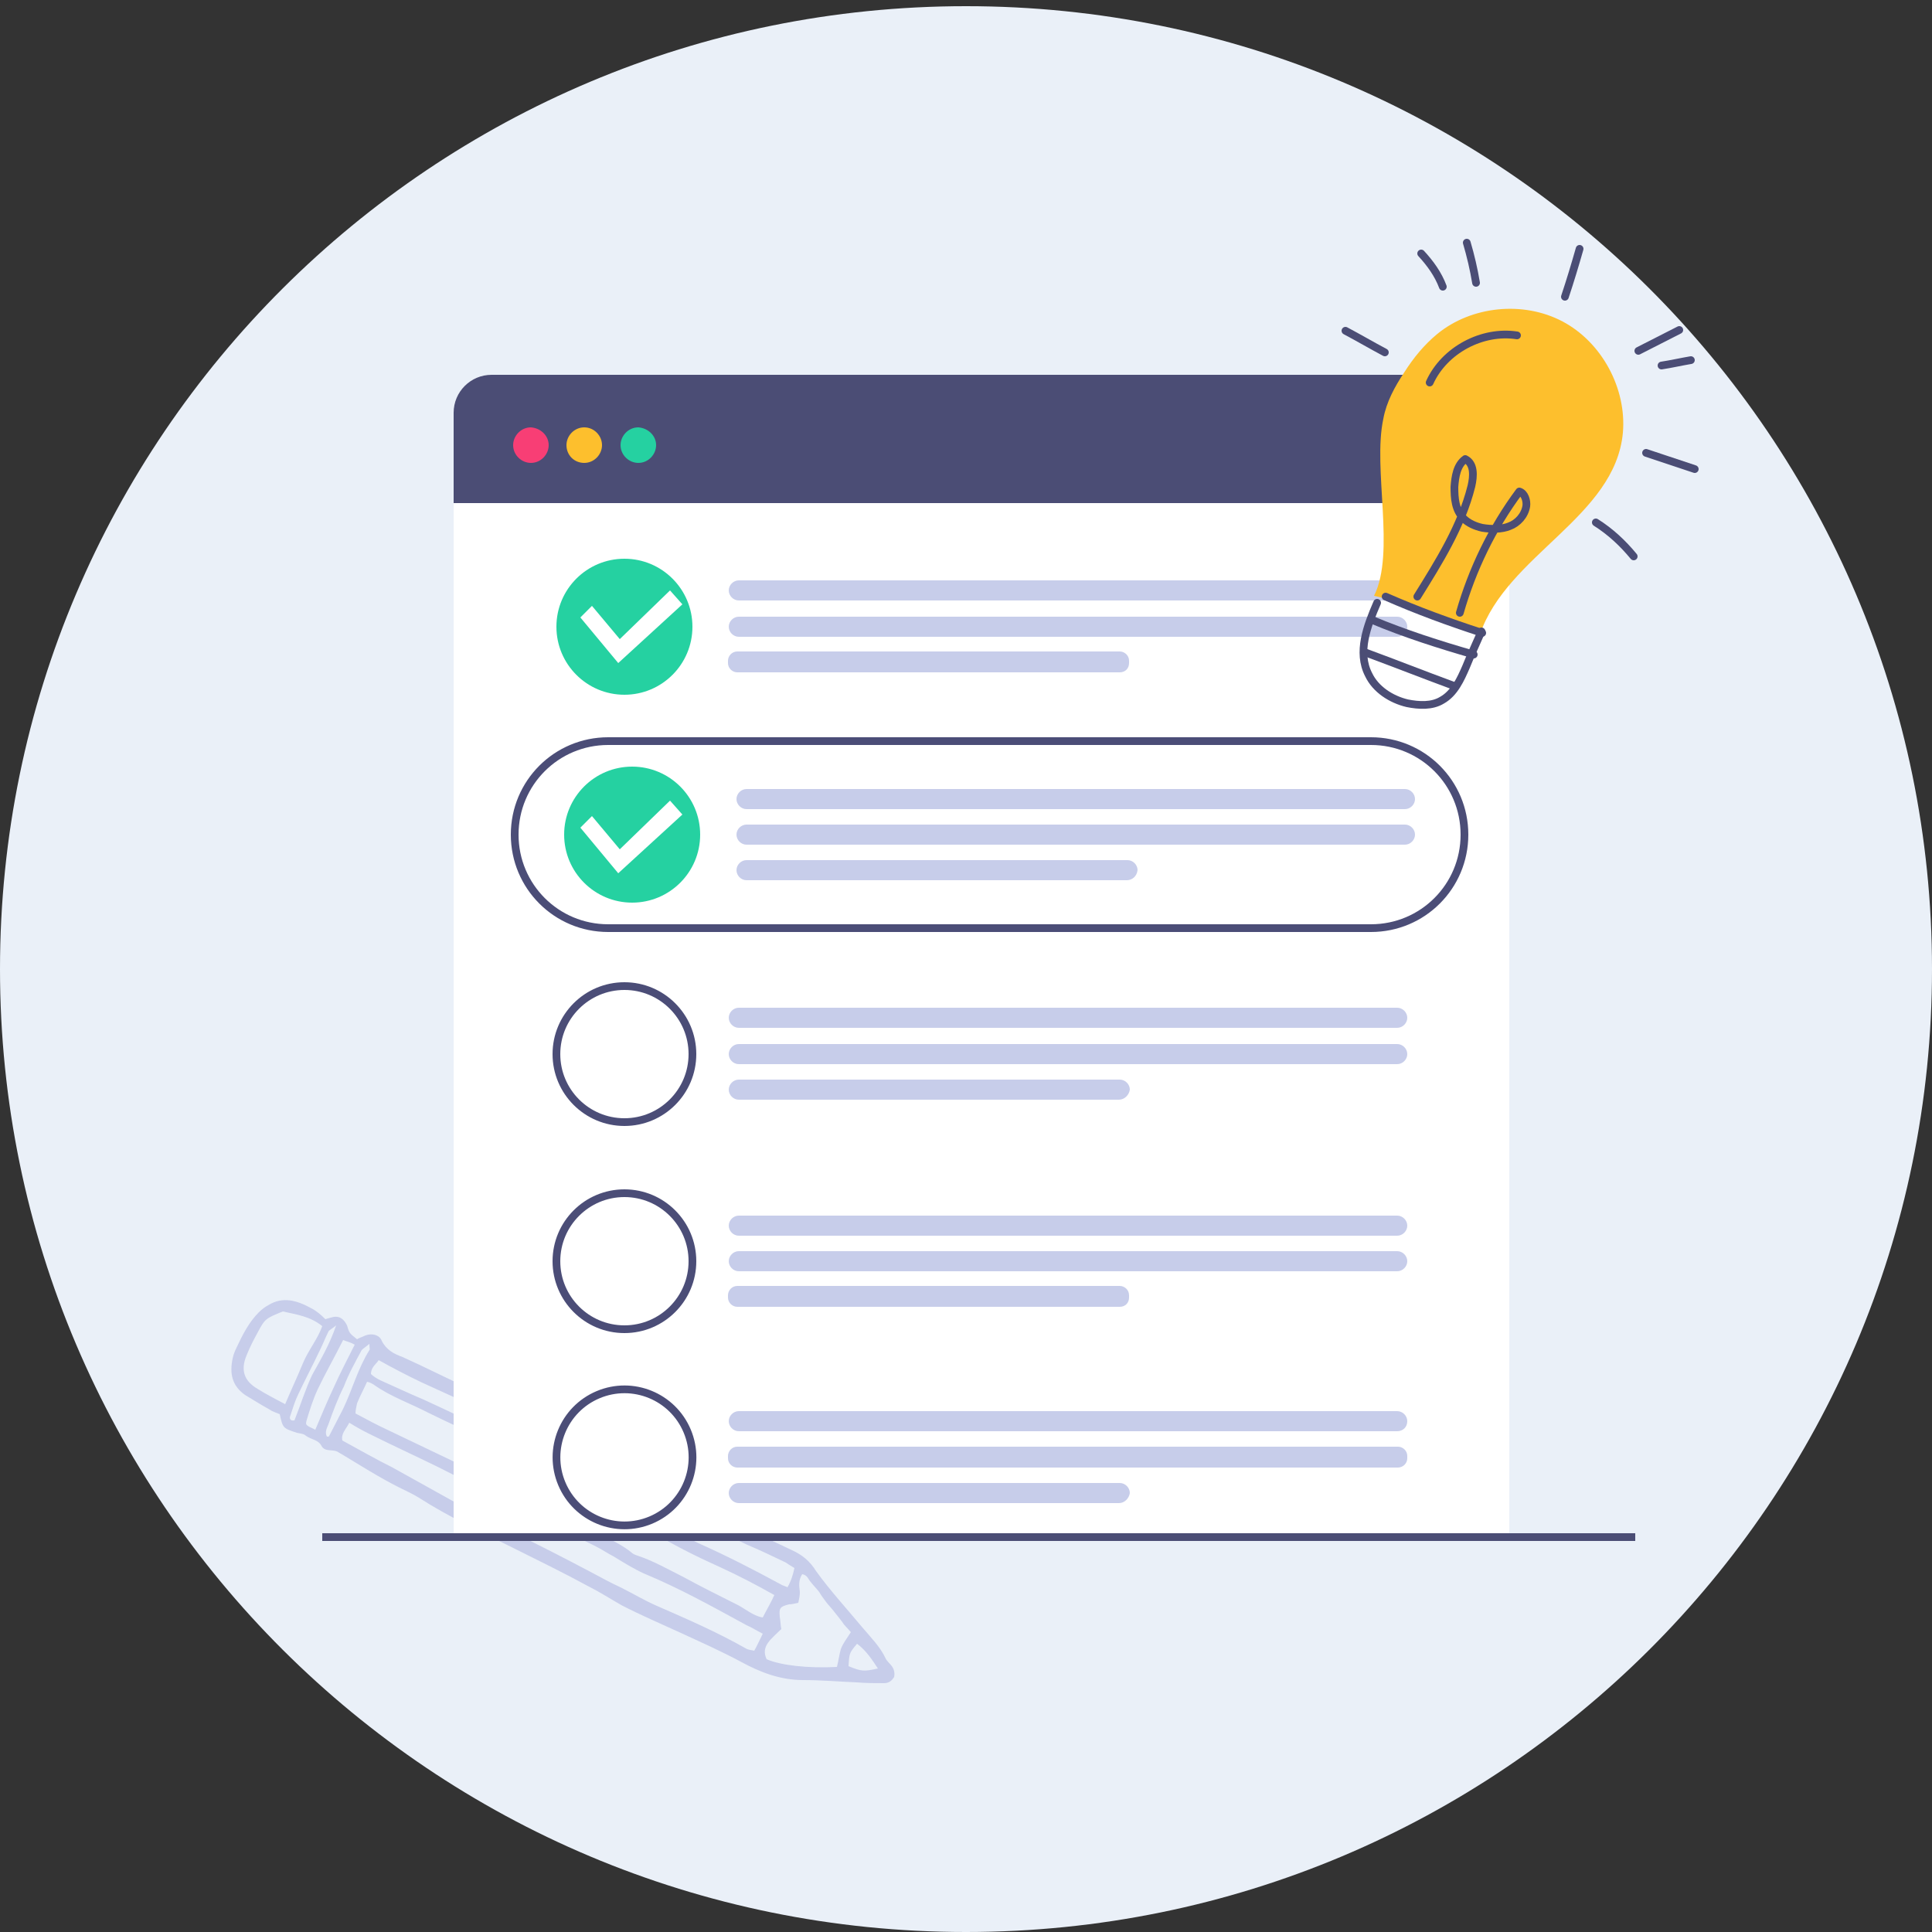 <svg width="250" height="250" viewBox="0 0 250 250" fill="none" xmlns="http://www.w3.org/2000/svg">
<rect x="0" y="0" width="250" height="250" fill="#333333" stroke="none"/>
<g clip-path="url(#clip0_2415_23400)">
<path d="M125 250C194.036 250 250 194.215 250 125.4C250 56.585 194.036 0.8 125 0.8C55.964 0.8 0 56.585 0 125.4C0 194.215 55.964 250 125 250Z" fill="#EAF0F8"/>
<path d="M36.2 183C35.8 182.8 35.3 182.7 34.9 182.4C33.8 181.8 32.7 181.1 31.7 180.5C30 179.3 29.7 177.7 30.1 175.8C30.2 175.3 30.4 174.8 30.6 174.4C31.4 172.7 32.2 171.1 33.5 169.8C33.8 169.5 34.3 169.1 34.7 168.9C36.6 167.7 38.5 168.3 40.3 169.3C40.9 169.6 41.5 170.1 42.1 170.7C42.4 170.6 42.8 170.5 43.2 170.4C44 170.3 44.5 170.7 44.9 171.5C45.2 172.5 45.2 172.5 46.2 173.3C46.5 173.1 46.9 173 47.3 172.8C48.1 172.5 49.1 172.7 49.4 173.5C50 174.7 51 175.2 52.1 175.6C55 176.9 57.9 178.4 60.8 179.7C62.9 180.7 65 181.8 67.1 182.8C69 183.7 71 184.6 72.8 185.7C75.7 187.3 78.7 189 81.7 190.6C84.4 192 87.1 193.4 89.8 194.6C94 196.6 98.3 198.6 102.5 200.6C103.8 201.2 104.8 202 105.6 203.3C107.4 205.8 109.6 208.2 111.6 210.6C112.7 211.9 113.9 213.1 114.6 214.6C114.8 215 115.2 215.3 115.4 215.6C115.7 216 115.8 216.5 115.7 217C115.4 217.5 115 217.8 114.4 217.8C113.2 217.8 112.1 217.8 110.9 217.7C108.6 217.6 106.2 217.4 103.9 217.4C101 217.4 98.4 216.4 96 215.1C93.4 213.7 90.7 212.5 88.1 211.3C85.5 210.1 82.9 209 80.4 207.7C79 206.9 77.6 206 76.2 205.3C72.9 203.5 69.6 201.9 66.2 200.2C62.2 198.2 58.1 196.3 54.2 193.8C53.4 193.3 52.5 192.9 51.7 192.5C49.1 191.2 46.6 189.6 44.1 188.1C44 188.1 44 188 43.9 188C43.2 187.4 42.1 188 41.6 187.1C41.2 186.3 40.3 186.3 39.6 185.8C39.3 185.5 38.8 185.5 38.4 185.4C36.6 184.8 36.6 184.8 36.2 183ZM46 182.9C47.5 183.7 48.8 184.4 50.1 185C54.7 187.2 59.3 189.4 63.9 191.6C67.8 193.5 71.7 195.5 75.6 197.6C77.6 198.6 79.8 199.4 81.6 200.8C81.9 201.1 82.2 201.2 82.5 201.3C84.6 202 86.5 203.1 88.5 204.1C90.7 205.3 92.9 206.4 95.1 207.5C96.4 208.1 97.4 209.1 98.7 209.3C99.2 208.3 99.7 207.5 100.2 206.4C97.9 205.1 95.6 203.9 93.2 202.8C90.3 201.5 87.5 200.1 84.8 198.5C82.3 197.1 79.8 195.4 77.2 194.2C71.9 191.9 66.9 189 61.9 186.1C59.8 184.8 57.6 183.9 55.4 182.8C53.1 181.6 50.5 180.7 48.4 179.2C48.1 179 47.9 178.9 47.5 178.8C47.1 179.7 46.6 180.6 46.2 181.6C46.1 182.1 46 182.5 46 182.9ZM98.7 211.4C97.9 211 97.3 210.6 96.6 210.3C92.2 207.9 87.9 205.5 83.3 203.6C82 203 80.7 202.2 79.4 201.4C78.6 201 77.9 200.5 77.1 200.1C73.7 198.4 70.4 196.8 67 195.1C64.1 193.7 61.3 192.2 58.4 190.7C54.9 188.9 51.3 187.3 47.7 185.5C46.9 185.1 46 184.6 45.2 184.1C44.8 184.9 44.1 185.5 44.3 186.4C46.5 187.6 48.6 188.8 50.8 189.9C55.9 192.7 61 195.7 66.2 198.2C69.7 199.9 73.2 201.7 76.6 203.5C77.9 204.2 79 204.8 80.3 205.4C81.9 206.2 83.4 207.1 85 207.8C88.9 209.5 92.8 211.2 96.5 213.3C96.8 213.5 97.2 213.5 97.6 213.6C98 212.9 98.3 212.2 98.7 211.4ZM102.8 202.9C102.5 202.7 102.1 202.5 101.7 202.2C100 201.4 98.4 200.6 96.7 199.9C93.2 198.2 89.6 196.5 86 194.8C82.2 192.9 78.5 190.8 74.8 188.8C73.1 187.9 71.4 187 69.7 186.2C67.3 184.9 64.7 183.7 62.2 182.4C59.7 181.2 57.2 180.1 54.6 178.9C52.7 178 50.8 177 49 176C48.7 176.5 48 176.9 48 177.8C48.3 178.1 48.8 178.4 49.2 178.6C51 179.4 52.9 180.3 54.8 181.1C57.6 182.4 60.3 183.6 62.9 185.1C66 186.9 69.1 188.7 72.2 190.4C73.3 191 74.5 191.5 75.6 192C78.4 193.2 81 194.7 83.7 196C86 197.2 88.1 198.6 90.4 199.7C94 201.3 97.5 203.1 101 205C101.3 205.2 101.8 205.3 101.9 205.4C102.4 204.5 102.6 203.8 102.8 202.9ZM99.2 214.7C101 215.5 104.6 215.9 108.3 215.7C108.5 214.9 108.6 214.1 108.8 213.4C109.1 212.6 109.6 212 110.1 211.2C109.7 210.7 109.3 210.4 109 209.9C108.7 209.5 108.3 209 107.9 208.5C107.6 208.1 107.2 207.7 106.9 207.3C106.6 206.9 106.3 206.5 106 206C105.7 205.6 105.2 205.1 104.9 204.7C104.6 204.4 104.5 203.8 103.8 203.7C103.3 204.5 103.4 205.2 103.5 206C103.5 206.5 103.4 206.9 103.3 207.4C102.8 207.5 102.5 207.6 102.1 207.6C100.9 207.9 100.8 208.1 100.9 209.2C101 209.8 101 210.3 101.1 210.8C99.8 212.1 98.4 213 99.2 214.7ZM36.9 181.7C37.7 179.8 38.5 178.1 39.2 176.4C39.9 174.7 41.1 173.3 41.7 171.6C40.1 170.3 38.3 170.1 36.6 169.7C34.4 170.6 34.3 170.6 33.3 172.5C32.8 173.4 32.3 174.4 31.9 175.4C31.1 177.3 31.6 178.7 33.3 179.7C34.4 180.4 35.6 181 36.9 181.7ZM40.8 185C41.6 183.1 42.4 181.2 43.2 179.5C44 177.7 45 175.8 45.9 174C45.4 173.7 44.9 173.6 44.4 173.4C43.3 175.6 42.1 177.7 41.1 179.8C40.5 181.1 40.1 182.4 39.7 183.7C39.5 184.4 39.5 184.4 40.8 185ZM47.8 173.9C47.3 174.3 47 174.5 46.8 174.7C46 176.2 45.1 177.8 44.5 179.4C43.7 181 43.1 182.6 42.5 184.3C42.3 184.8 42 185.3 42.3 185.9C42.5 185.9 42.6 185.9 42.6 185.8C43.2 184.6 43.8 183.5 44.4 182.3C45.6 179.8 46.3 177.1 47.8 174.7C47.9 174.6 47.8 174.5 47.8 173.9ZM43.5 171.5C42.9 172 42.6 172.1 42.5 172.3C42.1 173.1 41.8 173.9 41.4 174.7C40.5 176.6 39.5 178.5 38.6 180.4C38.2 181.2 37.9 182.2 37.6 183.1C37.4 183.5 37.5 183.9 38.1 183.8C38.9 181.8 39.5 179.8 40.4 177.9C41.5 175.9 42.6 174.1 43.5 171.5ZM109.8 215.6C111.5 216.3 111.8 216.3 113.6 215.9C112.8 214.7 112.1 213.6 110.9 212.7C109.9 213.9 109.9 213.9 109.8 215.6Z" fill="#C7CDEA"/>
<path d="M195.3 53.4V198.9H58.7V53.4C58.7 50.7 60.9 48.5 63.6 48.5H190.5C193.1 48.5 195.3 50.7 195.3 53.4Z" fill="white"/>
<path d="M177.4 120.1H78.7C72 120.1 66.6 114.7 66.6 108C66.6 101.3 72 95.9 78.7 95.9H177.4C184.1 95.9 189.5 101.3 189.5 108C189.5 114.7 184.1 120.1 177.4 120.1Z" fill="white" stroke="#4B4D77" stroke-miterlimit="10"/>
<path d="M195.3 53.4V65.1H58.7V53.4C58.7 50.7 60.9 48.5 63.6 48.5H190.5C193.1 48.5 195.3 50.7 195.3 53.4Z" fill="#4B4D75"/>
<path d="M71 57.6C71 58.8 70 59.9 68.7 59.9C67.5 59.9 66.4 58.9 66.4 57.6C66.4 56.4 67.4 55.3 68.7 55.3C70 55.4 71 56.4 71 57.6Z" fill="#F83E75"/>
<path d="M77.9 57.6C77.9 58.8 76.9 59.9 75.6 59.9C74.3 59.9 73.3 58.9 73.3 57.6C73.3 56.4 74.3 55.3 75.6 55.3C76.9 55.3 77.9 56.4 77.9 57.6Z" fill="#FDBF2D"/>
<path d="M84.9 57.6C84.9 58.8 83.9 59.9 82.6 59.9C81.4 59.9 80.3 58.9 80.3 57.6C80.3 56.4 81.3 55.3 82.6 55.3C83.9 55.4 84.9 56.4 84.9 57.6Z" fill="#25D1A1"/>
<path d="M80.8 89.9C85.66 89.9 89.6 85.96 89.6 81.1C89.6 76.24 85.66 72.3 80.8 72.3C75.94 72.3 72 76.24 72 81.1C72 85.96 75.94 89.9 80.8 89.9Z" fill="#25D1A1"/>
<path d="M180.8 77.7H95.6C94.9 77.7 94.3 77.1 94.3 76.4C94.3 75.7 94.9 75.1 95.6 75.1H180.8C181.5 75.1 182.1 75.7 182.1 76.4C182.1 77.2 181.5 77.7 180.8 77.7Z" fill="#C7CDEA"/>
<path d="M180.8 82.4H95.6C94.9 82.4 94.3 81.8 94.3 81.1C94.3 80.4 94.9 79.8 95.6 79.8H180.8C181.5 79.8 182.1 80.4 182.1 81.1C182.1 81.8 181.5 82.4 180.8 82.4Z" fill="#C7CDEA"/>
<path d="M144.9 87H95.4C94.8 87 94.2 86.5 94.2 85.8V85.5C94.2 84.9 94.7 84.3 95.4 84.3H144.9C145.5 84.3 146.1 84.8 146.1 85.5V85.8C146.1 86.5 145.6 87 144.9 87Z" fill="#C7CDEA"/>
<path d="M80.8 145.2C85.66 145.2 89.6 141.26 89.6 136.4C89.6 131.54 85.66 127.6 80.8 127.6C75.94 127.6 72 131.54 72 136.4C72 141.26 75.94 145.2 80.8 145.2Z" fill="white" stroke="#4B4D77" stroke-miterlimit="10"/>
<path d="M180.8 133H95.6C94.9 133 94.3 132.4 94.3 131.7C94.3 131 94.9 130.4 95.6 130.4H180.8C181.5 130.4 182.1 131 182.1 131.7C182.1 132.4 181.5 133 180.8 133Z" fill="#C7CDEA"/>
<path d="M180.8 137.7H95.6C94.9 137.7 94.3 137.1 94.3 136.4C94.3 135.7 94.9 135.1 95.6 135.1H180.8C181.5 135.1 182.1 135.7 182.1 136.4C182.1 137.1 181.5 137.7 180.8 137.7Z" fill="#C7CDEA"/>
<path d="M144.8 142.3H95.6C94.9 142.3 94.3 141.7 94.3 141C94.3 140.3 94.9 139.7 95.6 139.7H144.9C145.6 139.7 146.2 140.3 146.2 141C146.1 141.7 145.5 142.3 144.8 142.3Z" fill="#C7CDEA"/>
<path d="M80.8 172C85.66 172 89.6 168.06 89.6 163.2C89.6 158.34 85.66 154.4 80.8 154.4C75.94 154.4 72 158.34 72 163.2C72 168.06 75.94 172 80.8 172Z" fill="white" stroke="#4B4D77" stroke-miterlimit="10"/>
<path d="M180.8 159.9H95.6C94.9 159.9 94.3 159.3 94.3 158.6C94.3 157.9 94.9 157.3 95.6 157.3H180.8C181.5 157.3 182.1 157.9 182.1 158.6C182.1 159.3 181.5 159.9 180.8 159.9Z" fill="#C7CDEA"/>
<path d="M180.8 164.5H95.6C94.9 164.5 94.3 163.9 94.3 163.2C94.3 162.5 94.9 161.9 95.6 161.9H180.8C181.5 161.9 182.1 162.5 182.1 163.2C182.1 163.9 181.5 164.5 180.8 164.5Z" fill="#C7CDEA"/>
<path d="M144.9 169.1H95.4C94.8 169.1 94.2 168.6 94.2 167.9V167.6C94.2 167 94.7 166.4 95.4 166.4H144.9C145.5 166.4 146.1 166.9 146.1 167.6V167.9C146.1 168.6 145.6 169.1 144.9 169.1Z" fill="#C7CDEA"/>
<path d="M84.219 196.696C88.7 194.813 90.805 189.654 88.922 185.173C87.039 180.693 81.88 178.587 77.4 180.47C72.919 182.354 70.814 187.513 72.697 191.993C74.58 196.474 79.739 198.579 84.219 196.696Z" fill="white" stroke="#4B4D77" stroke-miterlimit="10"/>
<path d="M180.8 185.2H95.6C94.9 185.2 94.3 184.6 94.3 183.9C94.3 183.2 94.9 182.6 95.6 182.6H180.8C181.5 182.6 182.1 183.2 182.1 183.9C182.1 184.7 181.5 185.2 180.8 185.2Z" fill="#C7CDEA"/>
<path d="M180.9 189.9H95.4C94.8 189.9 94.2 189.4 94.2 188.7V188.4C94.2 187.8 94.7 187.2 95.4 187.2H180.9C181.5 187.2 182.1 187.7 182.1 188.4V188.7C182.1 189.4 181.5 189.9 180.9 189.9Z" fill="#C7CDEA"/>
<path d="M144.8 194.5H95.6C94.9 194.5 94.3 193.9 94.3 193.2C94.3 192.5 94.9 191.9 95.6 191.9H144.9C145.6 191.9 146.2 192.5 146.2 193.2C146.1 193.9 145.5 194.5 144.8 194.5Z" fill="#C7CDEA"/>
<path d="M81.8 116.8C86.66 116.8 90.6 112.86 90.6 108C90.6 103.14 86.66 99.2 81.8 99.2C76.94 99.2 73 103.14 73 108C73 112.86 76.94 116.8 81.8 116.8Z" fill="#25D1A1"/>
<path d="M181.8 104.7H96.6C95.9 104.7 95.3 104.1 95.3 103.4C95.3 102.7 95.9 102.1 96.6 102.1H181.8C182.5 102.1 183.1 102.7 183.1 103.4C183.1 104.1 182.5 104.7 181.8 104.7Z" fill="#C7CDEA"/>
<path d="M181.8 109.3H96.6C95.9 109.3 95.3 108.7 95.3 108C95.3 107.3 95.9 106.7 96.6 106.7H181.8C182.5 106.7 183.1 107.3 183.1 108C183.1 108.7 182.5 109.3 181.8 109.3Z" fill="#C7CDEA"/>
<path d="M145.8 113.9H96.6C95.9 113.9 95.3 113.3 95.3 112.6C95.3 111.9 95.9 111.3 96.6 111.3H145.9C146.6 111.3 147.2 111.9 147.2 112.6C147.1 113.4 146.5 113.9 145.8 113.9Z" fill="#C7CDEA"/>
<path d="M75.1 107.1L80 113L88.3 105.4L86.7 103.6L80.2 109.9L76.6 105.6L75.1 107.1Z" fill="white"/>
<path d="M75.1 79.9L80 85.8L88.3 78.2L86.7 76.4L80.2 82.7L76.6 78.4L75.1 79.9Z" fill="white"/>
<path d="M177.8 77.1C182.9 78.2 186.4 81 191.5 82.1C195 71.8 209 66.9 210 56C210.5 50.3 207.3 44.3 202.2 41.6C197.1 38.9 190.4 39.6 186 43.2C184.3 44.6 182.9 46.3 181.7 48.2C180.5 50 179.4 52 179 54.2C177.6 60.7 180.6 71.5 177.8 77.1Z" fill="#FDBF2D"/>
<path d="M178.2 78C176.9 81 175.6 84.4 177.1 87.3C178 89.2 180 90.5 182.1 91C183.6 91.3 185.3 91.4 186.6 90.6C188.2 89.7 189 87.9 189.7 86.3C190.3 84.8 191 83.3 191.7 81.7" stroke="#4B4D75" stroke-miterlimit="10" stroke-linecap="round" stroke-linejoin="round"/>
<path d="M176.6 84.4C180.4 85.8 184.2 87.3 188 88.7" stroke="#4B4D75" stroke-miterlimit="10" stroke-linecap="round" stroke-linejoin="round"/>
<path d="M177.5 80.2C181.8 82 186.2 83.4 190.7 84.7" stroke="#4B4D75" stroke-miterlimit="10" stroke-linecap="round" stroke-linejoin="round"/>
<path d="M179.3 77.2C183.4 79 187.5 80.5 191.8 81.9" stroke="#4B4D75" stroke-miterlimit="10" stroke-linecap="round" stroke-linejoin="round"/>
<path d="M183.4 77.2C186.2 72.7 189.1 68.1 190.4 62.9C190.7 61.6 190.8 60 189.6 59.4C188.5 60.2 188.3 61.7 188.2 63C188.2 64.5 188.3 66 189.4 67.1C190 67.7 190.9 68.1 191.8 68.3C193 68.5 194.3 68.5 195.3 68.1C196.4 67.7 197.3 66.7 197.5 65.5C197.6 64.8 197.3 63.8 196.6 63.6C193.1 68.3 190.5 73.7 188.9 79.3" stroke="#4B4D75" stroke-miterlimit="10" stroke-linecap="round" stroke-linejoin="round"/>
<path d="M185 49.5C186.9 45.3 191.8 42.7 196.3 43.4" stroke="#4B4D75" stroke-miterlimit="10" stroke-linecap="round" stroke-linejoin="round"/>
<path d="M204.4 32.2C203.8 34.3 203.2 36.3 202.5 38.4" stroke="#4B4D75" stroke-miterlimit="10" stroke-linecap="round" stroke-linejoin="round"/>
<path d="M189.8 31.4C190.3 33.1 190.7 34.8 191 36.6" stroke="#4B4D75" stroke-miterlimit="10" stroke-linecap="round" stroke-linejoin="round"/>
<path d="M183.9 32.8C185.1 34.1 186.1 35.5 186.7 37.1" stroke="#4B4D75" stroke-miterlimit="10" stroke-linecap="round" stroke-linejoin="round"/>
<path d="M174.1 42.8C175.8 43.7 177.5 44.7 179.2 45.6" stroke="#4B4D75" stroke-miterlimit="10" stroke-linecap="round" stroke-linejoin="round"/>
<path d="M212 45.4C213.8 44.5 215.5 43.6 217.3 42.7" stroke="#4B4D75" stroke-miterlimit="10" stroke-linecap="round" stroke-linejoin="round"/>
<path d="M215 47.3C216.3 47.1 217.6 46.8 218.8 46.6" stroke="#4B4D75" stroke-miterlimit="10" stroke-linecap="round" stroke-linejoin="round"/>
<path d="M213 58.6C215.1 59.3 217.2 60 219.3 60.7" stroke="#4B4D75" stroke-miterlimit="10" stroke-linecap="round" stroke-linejoin="round"/>
<path d="M206.5 67.6C208.4 68.8 210 70.3 211.4 72" stroke="#4B4D75" stroke-miterlimit="10" stroke-linecap="round" stroke-linejoin="round"/>
<path d="M41.7 198.9H211.6" stroke="#4B4D75" stroke-miterlimit="10"/>
</g>
<defs>
<clipPath id="clip0_2415_23400">
<rect width="250" height="250" fill="white"/>
</clipPath>
</defs>
</svg>
